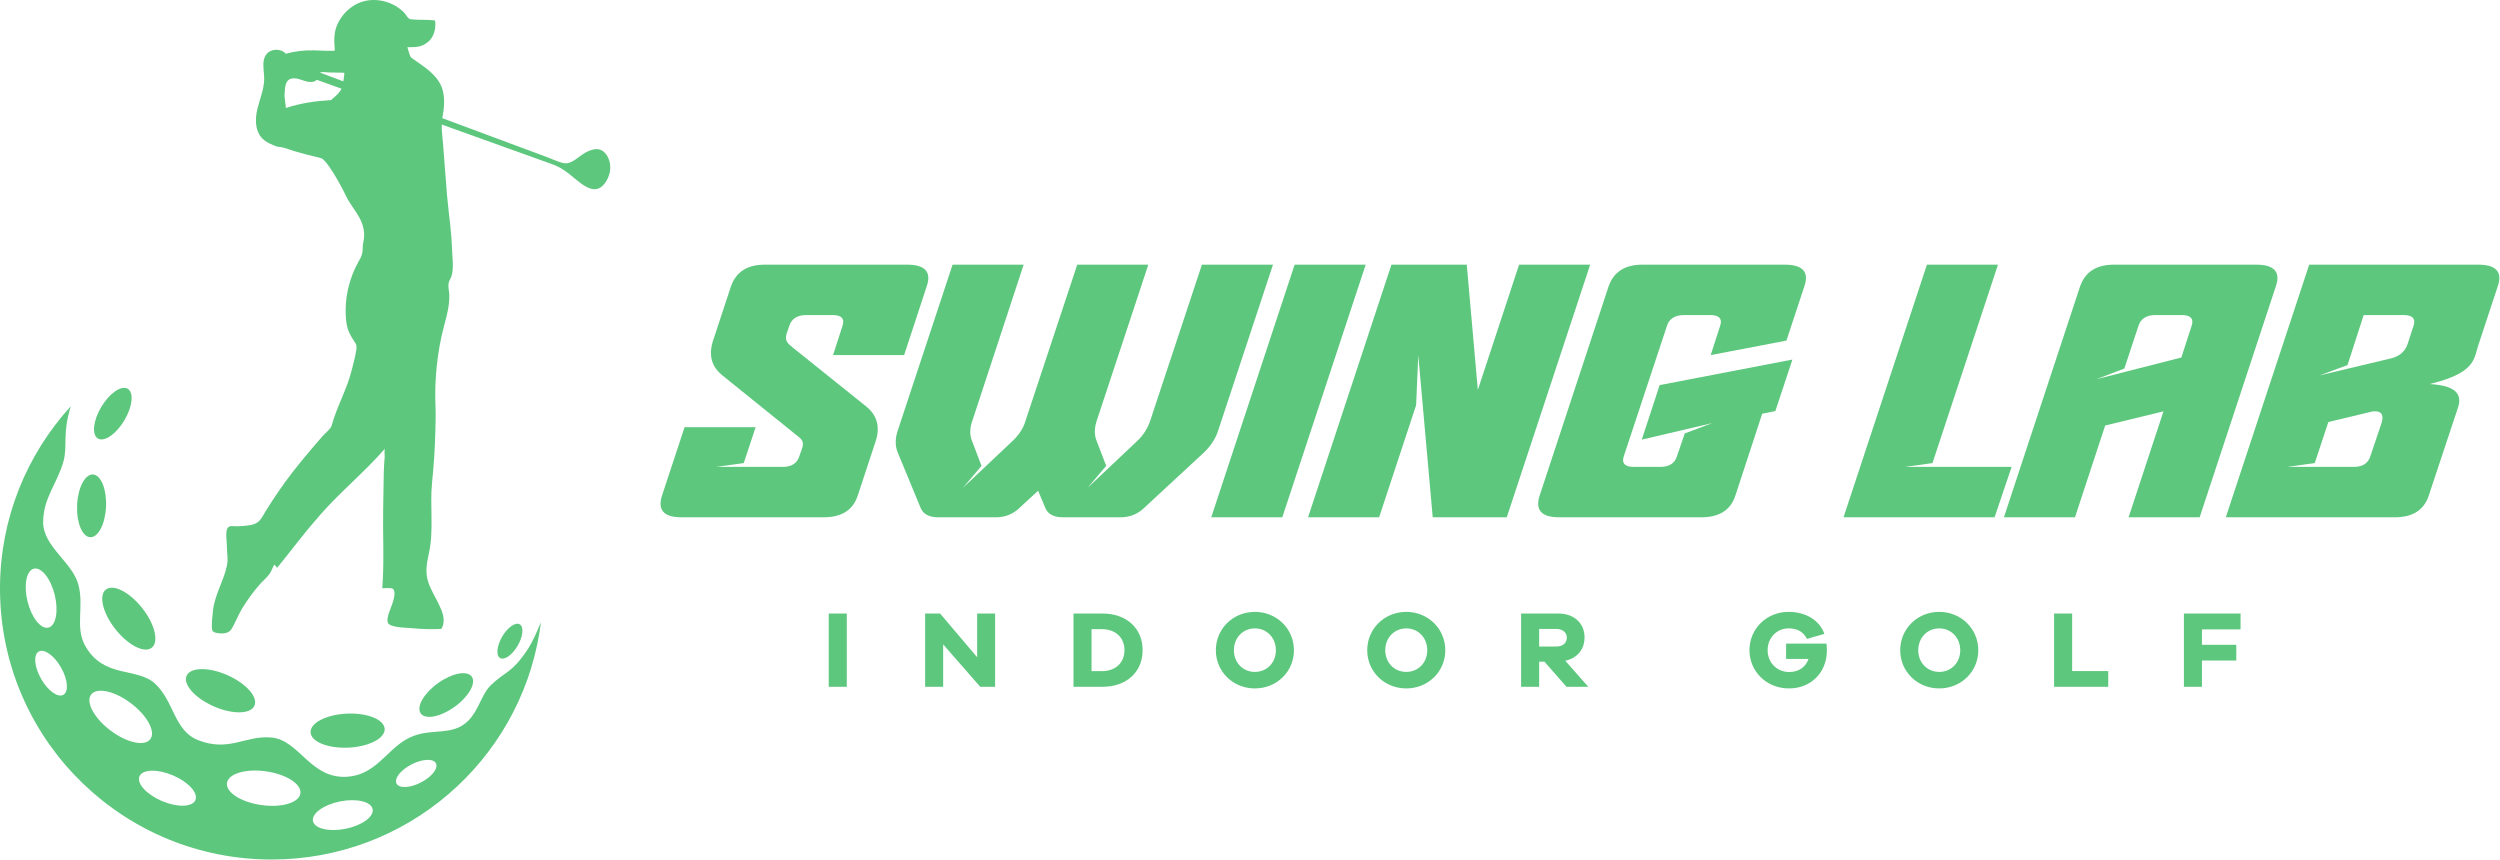 <svg width="1143" height="393" viewBox="0 0 1143 393" fill="none" xmlns="http://www.w3.org/2000/svg">
<path d="M387.15 314H378.9V280.5H387.15V314ZM454.963 280.5V314H448.163L431.213 294.6V314H422.963V280.5H429.813L446.763 300.5V280.5H454.963ZM490.804 280.5H504.054C515.104 280.5 522.404 287.3 522.404 297.25C522.404 307.2 515.104 314 504.054 314H490.804V280.5ZM499.054 306.85H503.754C510.004 306.85 514.104 303.05 514.104 297.25C514.104 291.45 510.004 287.65 503.754 287.65H499.054V306.85ZM573.735 279.75C583.735 279.75 591.585 287.5 591.585 297.3C591.585 307.05 583.735 314.75 573.735 314.75C563.735 314.75 555.885 307.05 555.885 297.3C555.885 287.5 563.735 279.75 573.735 279.75ZM573.735 307.2C579.185 307.2 583.335 303 583.335 297.3C583.335 291.55 579.185 287.3 573.735 287.3C568.285 287.3 564.135 291.55 564.135 297.3C564.135 303 568.285 307.2 573.735 307.2ZM642.944 279.75C652.944 279.75 660.794 287.5 660.794 297.3C660.794 307.05 652.944 314.75 642.944 314.75C632.944 314.75 625.094 307.05 625.094 297.3C625.094 287.5 632.944 279.75 642.944 279.75ZM642.944 307.2C648.394 307.2 652.544 303 652.544 297.3C652.544 291.55 648.394 287.3 642.944 287.3C637.494 287.3 633.344 291.55 633.344 297.3C633.344 303 637.494 307.2 642.944 307.2ZM726.153 314H716.203L706.103 302.5H703.703V314H695.453V280.5H712.403C719.653 280.5 724.453 284.9 724.453 291.45C724.453 296.95 721.053 300.9 715.653 302.1L726.153 314ZM703.703 295.6H711.503C714.453 295.6 716.353 294 716.353 291.55C716.353 289.15 714.453 287.55 711.503 287.55H703.703V295.6ZM816.609 294.25H835.059C835.209 295.45 835.259 296.45 835.259 297.3C835.259 307.45 828.009 314.75 817.909 314.75C807.759 314.75 799.859 307.1 799.859 297.25C799.859 287.45 807.709 279.75 817.759 279.75C825.209 279.75 831.759 283.25 834.109 289.8L826.159 292.1C824.209 288.3 821.009 287.3 817.759 287.3C812.309 287.3 808.159 291.6 808.159 297.25C808.159 302.95 812.409 307.25 818.009 307.25C822.409 307.25 825.609 304.95 826.859 301.25H816.609V294.25ZM886.625 279.75C896.625 279.75 904.475 287.5 904.475 297.3C904.475 307.05 896.625 314.75 886.625 314.75C876.625 314.75 868.775 307.05 868.775 297.3C868.775 287.5 876.625 279.75 886.625 279.75ZM886.625 307.2C892.075 307.2 896.225 303 896.225 297.3C896.225 291.55 892.075 287.3 886.625 287.3C881.175 287.3 877.025 291.55 877.025 297.3C877.025 303 881.175 307.2 886.625 307.2ZM963.884 306.8V314H939.134V280.5H947.384V306.8H963.884ZM1006.73 287.75V294.8H1022.43V302H1006.73V314H998.48V280.5H1024.38V287.75H1006.73Z" fill="#5CC77D"/>
<path d="M1094.87 236.504H1017.64L1055.77 121H1133C1141.17 121 1144.28 124.314 1141.95 130.941L1133 158.081C1131.05 164.235 1131.64 170.547 1110.82 175.596C1122.49 176.227 1125.8 180.014 1123.85 186.168L1110.43 226.563C1108.29 233.19 1103.04 236.504 1094.87 236.504ZM1045.65 213.466H1076.19C1080.28 213.466 1082.81 211.73 1083.78 208.417L1088.84 193.426C1089.81 190.428 1089.23 188.062 1086.12 188.062C1085.34 188.062 1084.56 188.062 1083.59 188.377L1064.52 192.953L1058.3 211.73L1045.65 213.466ZM1098.95 144.038H1080.67L1073.28 166.917L1060.44 171.651L1092.92 163.919C1097.01 162.973 1099.54 160.764 1100.71 157.45L1103.43 149.087C1104.6 145.773 1103.04 144.038 1098.95 144.038Z" fill="#5CC77D"/>
<path d="M1040.5 130.941L1005.68 236.504H973.191L989.143 188.062L962.492 194.531L948.68 236.504H916.193L951.014 130.941C953.349 124.314 958.407 121 966.577 121H1031.55C1039.72 121 1042.83 124.314 1040.5 130.941ZM977.665 149.087L971.246 168.495L958.407 173.387L997.313 163.446L1001.98 149.087C1003.15 145.773 1001.59 144.038 997.508 144.038H985.447C981.361 144.038 978.638 145.773 977.665 149.087Z" fill="#5CC77D"/>
<path d="M883.52 211.73L870.876 213.466H919.703L911.922 236.504H842.863L880.991 121H913.478L883.52 211.73Z" fill="#5CC77D"/>
<path d="M746.925 213.466H759.181C763.266 213.466 765.795 211.73 766.768 208.417L770.269 198.16L782.914 193.426L750.621 201L758.792 176.069L819.486 164.393L811.705 187.904L805.674 189.166L793.419 226.563C791.279 233.19 786.027 236.504 777.856 236.504H712.882C704.712 236.504 701.794 233.19 703.934 226.563L735.448 130.941C737.782 124.314 742.84 121 751.011 121H815.985C824.155 121 827.267 124.314 824.933 130.941L816.763 155.714L782.136 162.341L786.416 149.087C787.583 145.773 786.026 144.038 781.941 144.038H769.88C765.795 144.038 763.072 145.773 762.099 149.087L742.451 208.417C741.284 211.73 742.84 213.466 746.925 213.466Z" fill="#5CC77D"/>
<path d="M598.045 236.504L636.173 121H670.606L675.664 178.278L694.533 121H727.02L688.892 236.504H655.043L648.429 162.341L647.456 185.221L630.532 236.504H598.045Z" fill="#5CC77D"/>
<path d="M586.268 236.504H553.781L591.909 121H624.396L586.268 236.504Z" fill="#5CC77D"/>
<path d="M468.785 192.637L492.519 121H525.006L501.273 192.795C500.3 196.109 500.3 199.107 501.467 201.789L505.747 212.993L497.187 223.091L519.753 201.789C522.671 199.107 524.616 195.951 525.784 192.637L549.517 121H582.004L556.714 197.529C555.547 200.843 553.407 203.998 550.489 206.839L523.06 232.243C520.142 235.083 516.446 236.504 512.361 236.504H485.904C481.819 236.504 479.096 235.083 477.929 232.243L474.621 224.354L466.062 232.243C463.144 235.083 459.448 236.504 455.363 236.504H428.906C424.821 236.504 422.098 235.083 420.93 232.243L410.426 206.839C409.258 203.998 409.258 200.843 410.231 197.529L435.52 121H468.007L444.469 192.637C443.302 195.951 443.302 199.107 444.469 201.789L448.749 212.993L440.189 223.091L462.755 201.789C465.673 199.107 467.813 195.951 468.785 192.637Z" fill="#5CC77D"/>
<path d="M400.333 201.789L392.162 226.563C390.023 233.19 384.77 236.504 376.6 236.504H311.626C303.455 236.504 300.537 233.19 302.677 226.563L312.987 195.32H345.474L340.028 211.73L327.383 213.466H357.925C362.01 213.466 364.539 211.73 365.511 208.417L366.679 205.103C367.846 201.789 366.484 200.685 363.955 198.791L330.301 171.651C325.243 167.549 323.881 162.341 326.021 155.714L334.192 130.941C336.526 124.314 341.584 121 349.754 121H414.728C422.899 121 426.011 124.314 423.677 130.941L413.367 162.341H380.879L385.159 149.087C386.326 145.773 384.77 144.038 380.685 144.038H368.624C364.539 144.038 361.815 145.773 360.843 149.087L359.675 152.401C358.703 155.714 359.87 156.819 362.399 158.87L396.053 185.852C401.111 189.955 402.473 195.32 400.333 201.789Z" fill="#5CC77D"/>
<path d="M247.292 284.526C245.42 288.973 243.566 293.464 240.89 297.437C233.94 307.778 231.036 306.94 224.47 313.209C219.392 318.047 218.515 327.759 210.762 332.042C203.392 336.124 194.825 332.78 185.656 338.092C176.405 343.44 171.437 354.428 158.505 355.148C141.847 356.068 136.897 338.429 124.157 337.199C112.322 336.06 104.833 343.968 90.65 338.429C79.536 334.092 79.59 320.58 70.915 312.589C62.549 304.89 47.389 310.393 38.914 295.186C34.192 286.722 38.603 277.155 35.763 267.06C32.905 256.892 19.735 249.839 19.735 238.76C19.735 227.681 26.046 221.348 28.978 211.071C31.042 203.873 28.366 198.771 32.357 185.75C12.32 207.709 0.11 236.783 0 268.7V269.128C0 269.52 0 269.912 0.009 270.303C0.018 270.832 0.018 271.36 0.037 271.889C0.046 272.417 0.064 272.937 0.082 273.456C2.365 339.868 57.051 392.969 124.176 392.969C185.912 392.969 237.1 348.041 246.644 289.118C246.653 289.1 246.653 289.082 246.653 289.064C246.79 288.18 246.927 287.296 247.055 286.412C247.146 285.774 247.228 285.128 247.31 284.481C247.301 284.499 247.301 284.508 247.292 284.526ZM188.159 349.481C193.136 346.93 198.122 346.702 199.3 348.98C200.488 351.267 197.41 355.194 192.433 357.754C187.455 360.314 182.469 360.533 181.291 358.255C180.113 355.968 183.181 352.041 188.159 349.481ZM155.464 366.41C162.989 364.906 169.665 366.483 170.359 369.936C171.053 373.389 165.51 377.416 157.985 378.929C150.45 380.432 143.783 378.856 143.089 375.403C142.395 371.949 147.939 367.922 155.464 366.41ZM103.774 357.963C104.385 353.708 112.395 351.33 121.664 352.661C130.934 353.982 137.957 358.51 137.345 362.765C136.733 367.02 128.724 369.389 119.454 368.068C110.185 366.747 103.162 362.218 103.774 357.963ZM79.07 354.492C86.129 357.499 90.732 362.565 89.344 365.808C87.956 369.052 81.106 369.243 74.047 366.237C66.978 363.221 62.376 358.155 63.764 354.92C65.152 351.677 72.001 351.485 79.07 354.492ZM41.672 317.537C44.275 314.111 52.439 315.906 59.901 321.555C67.371 327.195 71.307 334.547 68.704 337.973C66.102 341.399 57.946 339.604 50.476 333.955C43.014 328.315 39.069 320.962 41.672 317.537ZM28.978 317.664C26.466 319.095 21.9 315.824 18.786 310.366C15.671 304.899 15.197 299.314 17.717 297.883C20.229 296.453 24.795 299.724 27.909 305.191C31.023 310.658 31.498 316.243 28.978 317.664ZM15.48 259.999C18.914 259.16 23.178 264.509 25.014 271.944C26.85 279.387 25.562 286.103 22.128 286.941C18.703 287.788 14.43 282.44 12.594 274.996C10.758 267.561 12.046 260.846 15.48 259.999Z" fill="#5CC77D"/>
<path d="M69.371 296.143C65.983 298.795 58.549 294.995 52.759 287.651C46.969 280.308 45.023 272.199 48.403 269.547C51.791 266.887 59.234 270.686 65.024 278.03C70.814 285.374 72.759 293.483 69.371 296.143Z" fill="#5CC77D"/>
<path d="M48.484 231.552C48.147 239.479 44.923 245.775 41.27 245.62C37.617 245.465 34.922 238.924 35.251 230.997C35.589 223.079 38.813 216.774 42.475 216.929C46.128 217.084 48.813 223.626 48.484 231.552Z" fill="#5CC77D"/>
<path d="M207.913 323.113C201.474 327.769 194.524 329.154 192.369 326.202C190.223 323.25 193.693 317.082 200.132 312.426C206.561 307.761 213.511 306.376 215.666 309.328C217.812 312.28 214.342 318.448 207.913 323.113Z" fill="#5CC77D"/>
<path d="M56.814 192.247C53.061 198.525 47.663 202.215 44.768 200.484C41.873 198.762 42.577 192.274 46.339 185.997C50.093 179.719 55.49 176.029 58.385 177.751C61.28 179.482 60.577 185.969 56.814 192.247Z" fill="#5CC77D"/>
<path d="M236.68 295.205C234.214 299.46 230.616 301.984 228.652 300.854C226.689 299.715 227.109 295.341 229.584 291.086C232.05 286.841 235.648 284.308 237.612 285.447C239.575 286.576 239.155 290.95 236.68 295.205Z" fill="#5CC77D"/>
<path d="M116.331 322.657C114.578 326.584 106.221 326.703 97.664 322.912C89.098 319.131 83.573 312.872 85.317 308.945C87.07 305.018 95.427 304.899 103.984 308.69C112.55 312.471 118.076 318.73 116.331 322.657Z" fill="#5CC77D"/>
<path d="M175.875 333.262C176.076 337.553 168.651 341.389 159.291 341.818C149.939 342.255 142.194 339.121 141.993 334.829C141.793 330.529 149.217 326.702 158.569 326.274C167.93 325.836 175.674 328.971 175.875 333.262Z" fill="#5CC77D"/>
<path d="M278.47 73.217C277.758 70.93 276.096 68.734 273.749 68.269C272.151 67.95 270.516 68.47 269.018 69.089C264.753 70.857 261.63 75.613 257.301 74.511C254.881 73.9 252.488 72.716 250.15 71.85C241.648 68.688 233.136 65.527 224.634 62.365C217.163 59.586 209.693 56.807 202.223 54.028C202.259 53.81 202.277 53.6 202.323 53.381C203.118 49.345 203.483 44.516 202.195 40.562C200.058 33.993 193.446 30.275 188.158 26.467C187.245 25.811 186.67 22.667 186.241 21.583C190.496 21.583 192.624 21.583 195.611 19.241C198.423 17.036 199.446 12.873 198.907 9.365C195.172 8.845 192.405 9.274 187.912 8.836C186.396 8.69 185.72 6.704 184.67 5.656C179.766 0.773 172.039 -1.314 165.409 0.855C160.898 2.331 157.144 5.711 154.888 9.857C152.441 14.349 152.733 18.239 153.071 23.068C153.098 23.496 144.386 23.041 143.829 23.023C139.39 22.877 134.925 23.396 130.641 24.562C128.377 21.956 123.628 22.193 121.646 25.018C119.545 28.015 120.733 32.07 120.787 35.724C120.86 40.48 118.851 44.99 117.719 49.618C116.586 54.238 116.522 59.677 119.783 63.149C121.628 65.108 124.239 66.119 126.76 67.067C128.45 67.067 131.052 67.868 132.651 68.47C134.34 69.108 136.669 69.654 138.395 70.165C141.847 71.194 145.628 71.859 147.044 72.424C149.162 73.271 154.414 81.763 158.386 89.963C161.427 96.241 168.313 101.562 166.039 111.111C165.711 112.477 165.93 114.309 165.619 115.721C165.254 117.37 164.56 118.482 163.729 119.976C161.866 123.338 160.441 126.937 159.491 130.654C158.204 135.666 157.756 140.886 158.204 146.044C158.624 150.927 160.076 153.178 162.642 157.15C163.236 158.07 162.934 159.674 162.788 160.622C162.331 163.455 161.491 166.526 160.779 169.35C158.532 178.225 153.957 185.978 151.592 194.698C151.226 196.037 148.486 198.233 147.473 199.399C145.902 201.203 144.34 203.007 142.788 204.83C139.6 208.574 136.477 212.356 133.473 216.246C129.18 221.795 125.253 227.617 121.545 233.567C119.417 236.984 118.806 239.252 114.687 240.027C112.833 240.382 110.614 240.546 108.604 240.61C106.55 240.683 104.541 239.954 103.828 241.858C103.052 243.945 103.746 247.771 103.746 250.058C103.746 253.019 104.404 255.534 103.755 258.605C102.988 262.267 101.508 265.73 100.148 269.201C98.86 272.499 97.682 275.925 97.344 279.46C97.152 281.41 96.86 283.652 96.86 285.565C96.86 287.478 96.705 288.69 98.349 289.191C100.878 289.948 104.404 289.811 105.664 287.852C107.573 284.882 108.787 281.356 110.641 278.303C112.997 274.422 115.682 270.741 118.65 267.297C120.102 265.611 122.102 264.071 123.335 262.231C124.185 260.974 124.632 259.434 125.436 258.113C125.856 258.605 126.285 259.106 126.714 259.598C126.751 259.643 134.778 249.466 135.473 248.573C139.016 244.027 142.696 239.589 146.496 235.262C155.82 224.638 166.861 215.654 176.049 205.076C175.592 205.604 175.93 208.192 175.884 208.866C175.702 211.235 175.51 213.54 175.464 215.936C175.373 221.558 175.272 227.171 175.181 232.792C174.98 244.719 175.72 257.092 174.779 268.937C175.902 268.982 178.871 268.545 179.692 269.292C181.318 270.759 179.574 275.461 178.998 277.073C178.231 279.205 175.839 284.271 178.094 285.565C180.715 287.068 186.012 286.968 189.026 287.26C193.254 287.67 197.51 287.77 201.748 287.542C202.871 285.884 203.044 283.725 202.679 281.757C202.305 279.789 201.437 277.957 200.57 276.153C199.035 272.946 196.971 269.648 195.839 266.276C194.232 261.511 195.163 257.329 196.168 252.582C198.387 242.077 196.469 231.225 197.538 220.62C198.323 212.82 198.807 205.914 199.017 198.069C199.127 194.051 199.273 189.696 199.108 185.714C198.917 181.186 198.98 176.639 199.282 172.111C199.693 165.87 200.57 159.656 201.903 153.542C203.273 147.255 205.501 141.625 205.437 135.083C205.419 133.388 204.88 131.675 205.035 129.98C205.172 128.431 206.003 127.548 206.442 126.163C207.574 122.6 206.78 117.589 206.67 113.871C206.579 110.573 206.305 107.311 205.967 104.059C205.465 99.166 204.816 94.291 204.387 89.362C203.711 81.526 203.218 73.609 202.551 65.746C202.305 62.766 201.894 59.85 201.967 56.935C213.803 61.19 225.648 65.436 237.483 69.691C242.525 71.504 247.575 73.317 252.616 75.121C254.707 75.877 256.58 76.925 258.342 78.119C264.452 82.264 272.269 92.524 277.767 81.736C279.101 79.121 279.365 75.978 278.498 73.171L278.47 73.217ZM150.267 33.127C152.614 33.172 154.961 33.218 157.299 33.255C157.546 33.255 157.391 34.639 157.126 36.197C157.071 36.526 157.007 36.853 156.943 37.191C154.267 36.179 150.213 34.649 146.276 33.172C147.226 32.717 149.381 33.109 150.258 33.127H150.267ZM151.345 45.773C144.331 46.165 137.363 47.167 130.714 49.382L130.075 43.869C130.377 40.899 129.847 36.225 133.874 35.824C135.555 35.66 137.189 36.307 138.797 36.844C140.395 37.382 142.167 37.801 143.747 37.209C144.258 37.017 144.587 36.762 144.806 36.471C148.578 37.828 152.359 39.186 156.13 40.535C155.08 42.803 153.126 44.115 151.336 45.783L151.345 45.773Z" fill="#5CC77D"/>
</svg>
